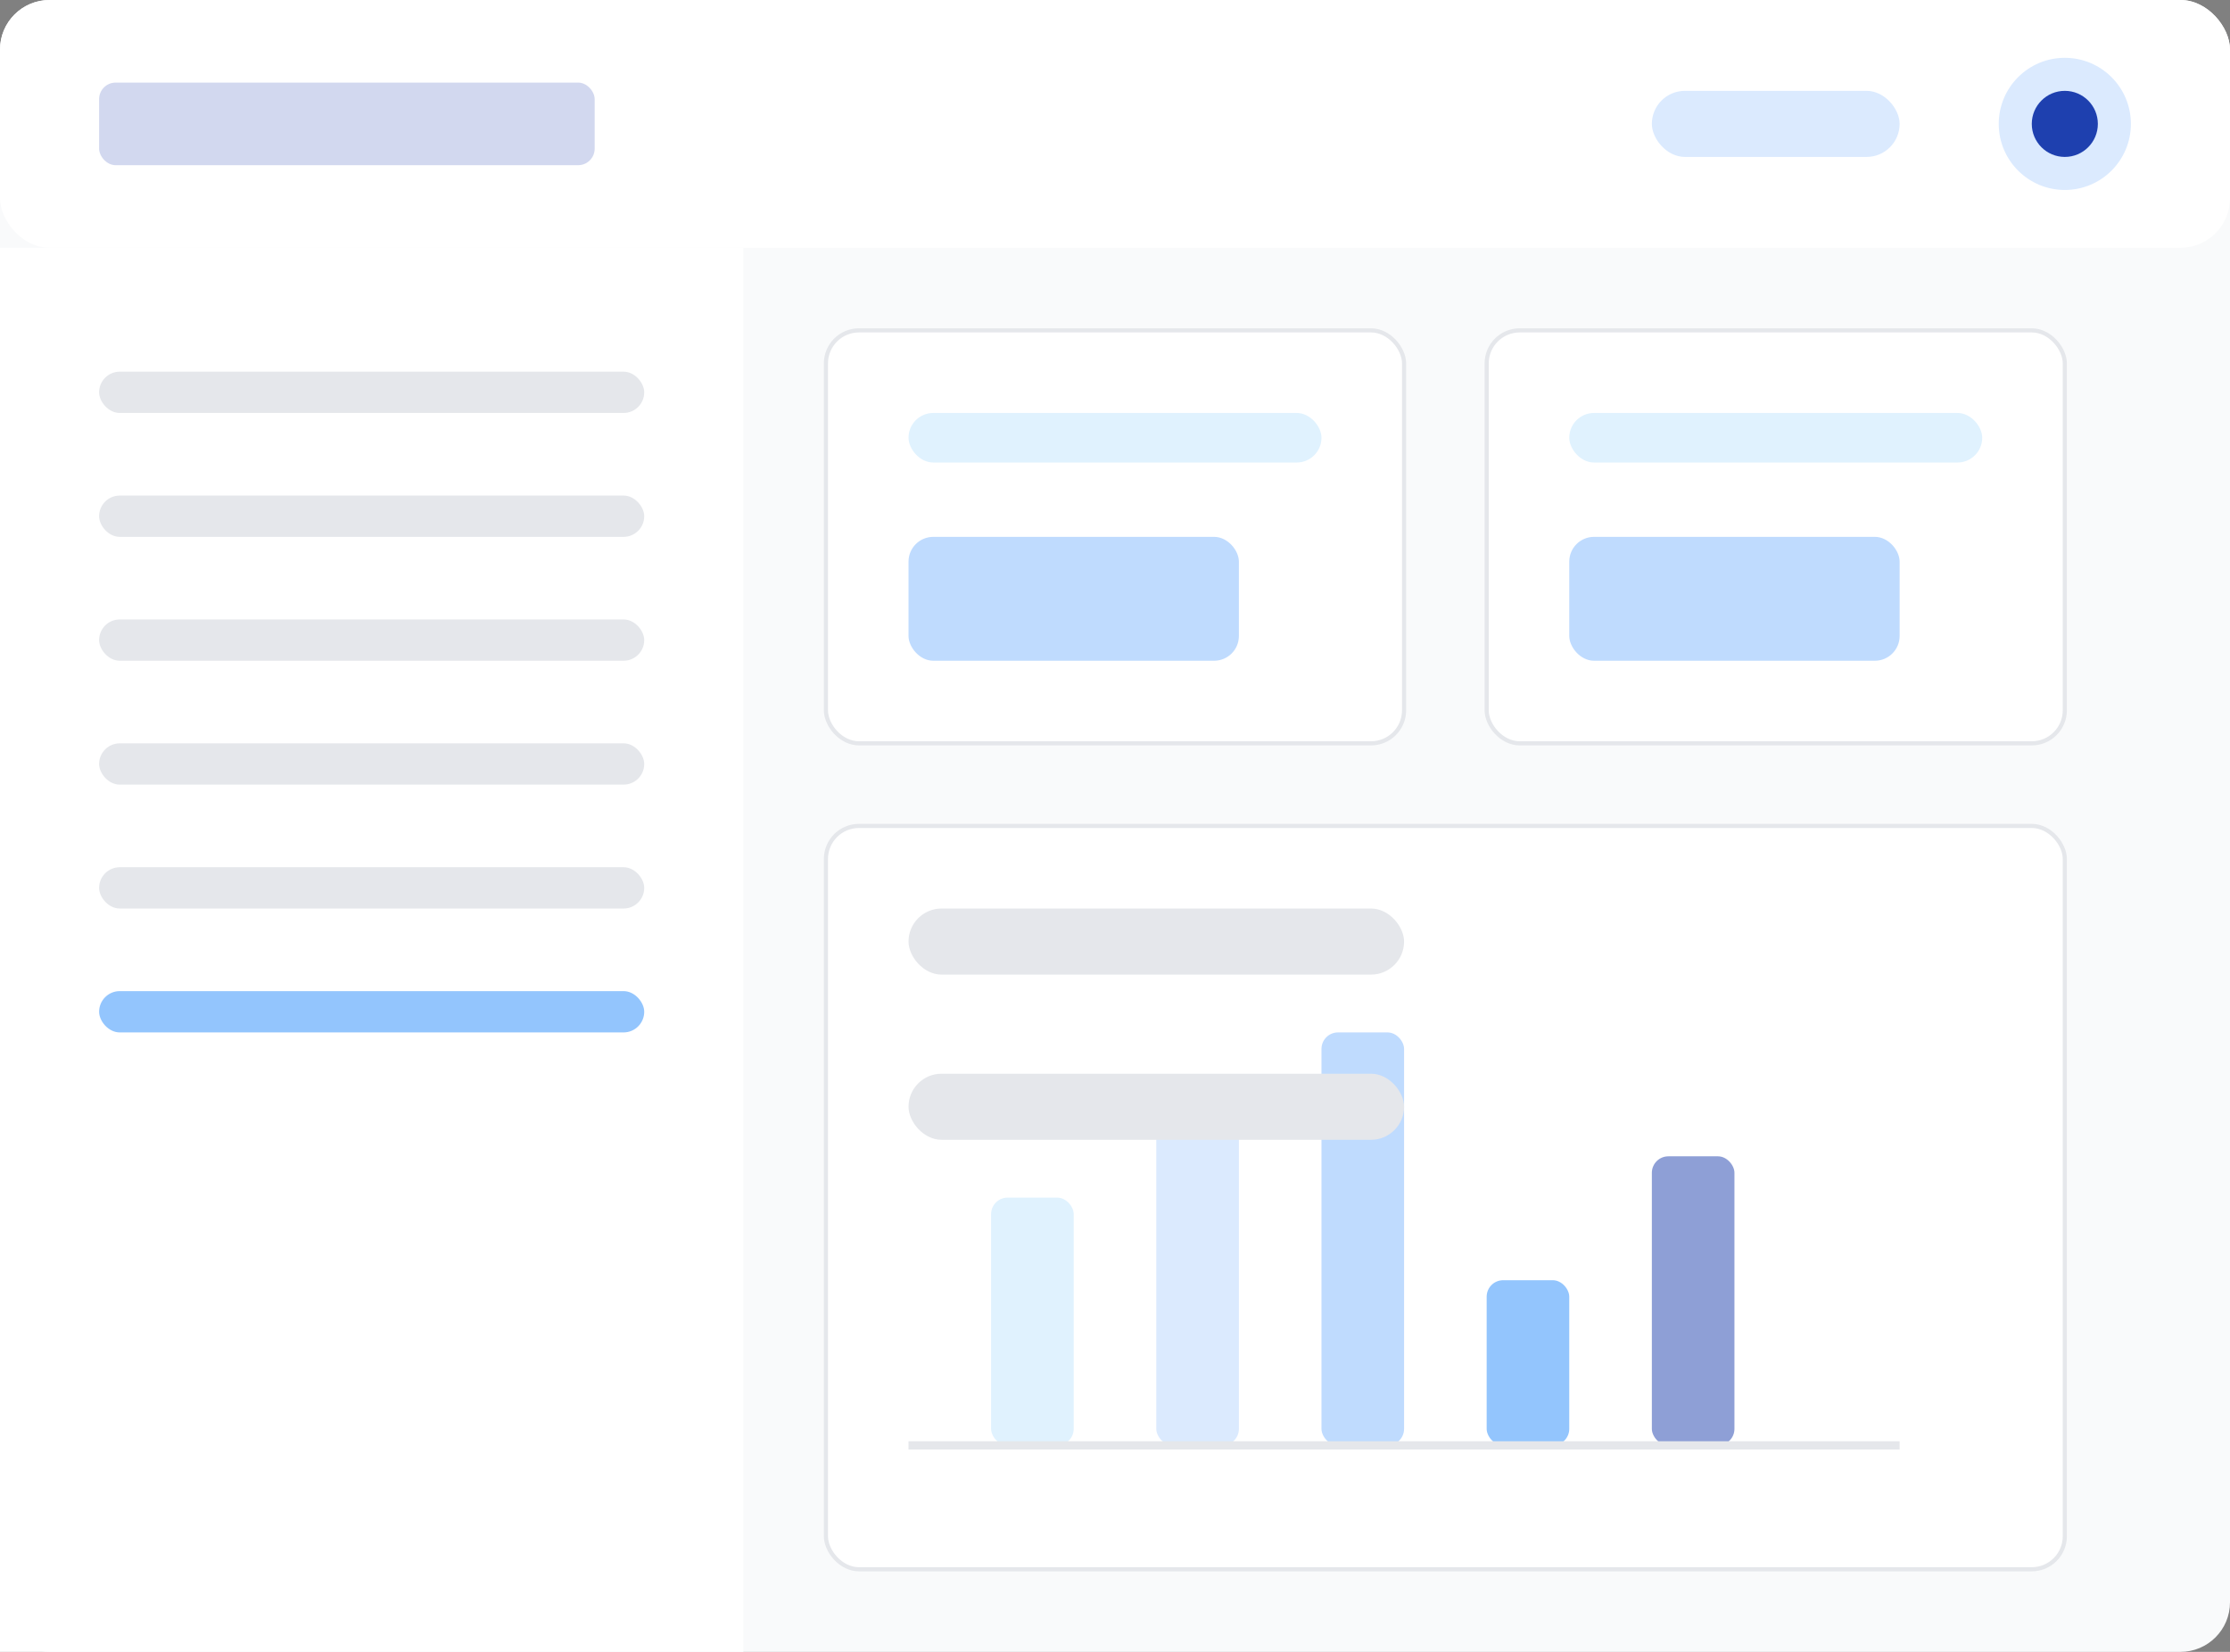 <svg width="540" height="400" viewBox="0 0 540 400" fill="none" xmlns="http://www.w3.org/2000/svg">
  <rect x="0" y="0" width="540" height="400" fill="#808080" stroke="none"/>
  <!-- Background -->
  <rect width="540" height="400" rx="12" fill="#F9FAFB"/>
  
  <!-- Dashboard Header -->
  <rect width="540" height="60" rx="12" fill="#FFFFFF"/>
  <rect x="24" y="20" width="120" height="20" rx="4" fill="#1E40AF" opacity="0.2"/>
  <circle cx="500" cy="30" r="16" fill="#DBEAFE"/>
  <circle cx="500" cy="30" r="8" fill="#1E40AF"/>
  <rect x="400" y="22" width="60" height="16" rx="8" fill="#DBEAFE"/>
  
  <!-- Sidebar -->
  <rect x="0" y="60" width="180" height="340" fill="#FFFFFF"/>
  <rect x="24" y="90" width="132" height="10" rx="5" fill="#E5E7EB"/>
  <rect x="24" y="120" width="132" height="10" rx="5" fill="#E5E7EB"/>
  <rect x="24" y="150" width="132" height="10" rx="5" fill="#E5E7EB"/>
  <rect x="24" y="180" width="132" height="10" rx="5" fill="#E5E7EB"/>
  <rect x="24" y="210" width="132" height="10" rx="5" fill="#E5E7EB"/>
  <rect x="24" y="240" width="132" height="10" rx="5" fill="#93C5FD"/>
  
  <!-- Main Content Area -->
  <!-- Stats Cards -->
  <rect x="200" y="80" width="140" height="100" rx="8" fill="#FFFFFF" stroke="#E5E7EB"/>
  <rect x="220" y="100" width="100" height="12" rx="6" fill="#E0F2FE"/>
  <rect x="220" y="130" width="80" height="30" rx="6" fill="#BFDBFE"/>
  
  <rect x="360" y="80" width="140" height="100" rx="8" fill="#FFFFFF" stroke="#E5E7EB"/>
  <rect x="380" y="100" width="100" height="12" rx="6" fill="#E0F2FE"/>
  <rect x="380" y="130" width="80" height="30" rx="6" fill="#BFDBFE"/>
  
  <!-- Chart Section -->
  <rect x="200" y="200" width="300" height="180" rx="8" fill="#FFFFFF" stroke="#E5E7EB"/>
  <rect x="220" y="220" width="120" height="16" rx="8" fill="#E5E7EB"/>
  
  <!-- Bar Chart -->
  <rect x="240" y="290" width="20" height="60" rx="4" fill="#E0F2FE"/>
  <rect x="280" y="270" width="20" height="80" rx="4" fill="#DBEAFE"/>
  <rect x="320" y="250" width="20" height="100" rx="4" fill="#BFDBFE"/>
  <rect x="360" y="310" width="20" height="40" rx="4" fill="#93C5FD"/>
  <rect x="400" y="280" width="20" height="70" rx="4" fill="#1E40AF" opacity="0.5"/>
  
  <!-- Line at bottom of chart -->
  <line x1="220" y1="350" x2="460" y2="350" stroke="#E5E7EB" stroke-width="2"/>
  
  <!-- Upcoming bookings sidebar -->
  <rect x="220" y="260" width="120" height="16" rx="8" fill="#E5E7EB"/>
</svg> 